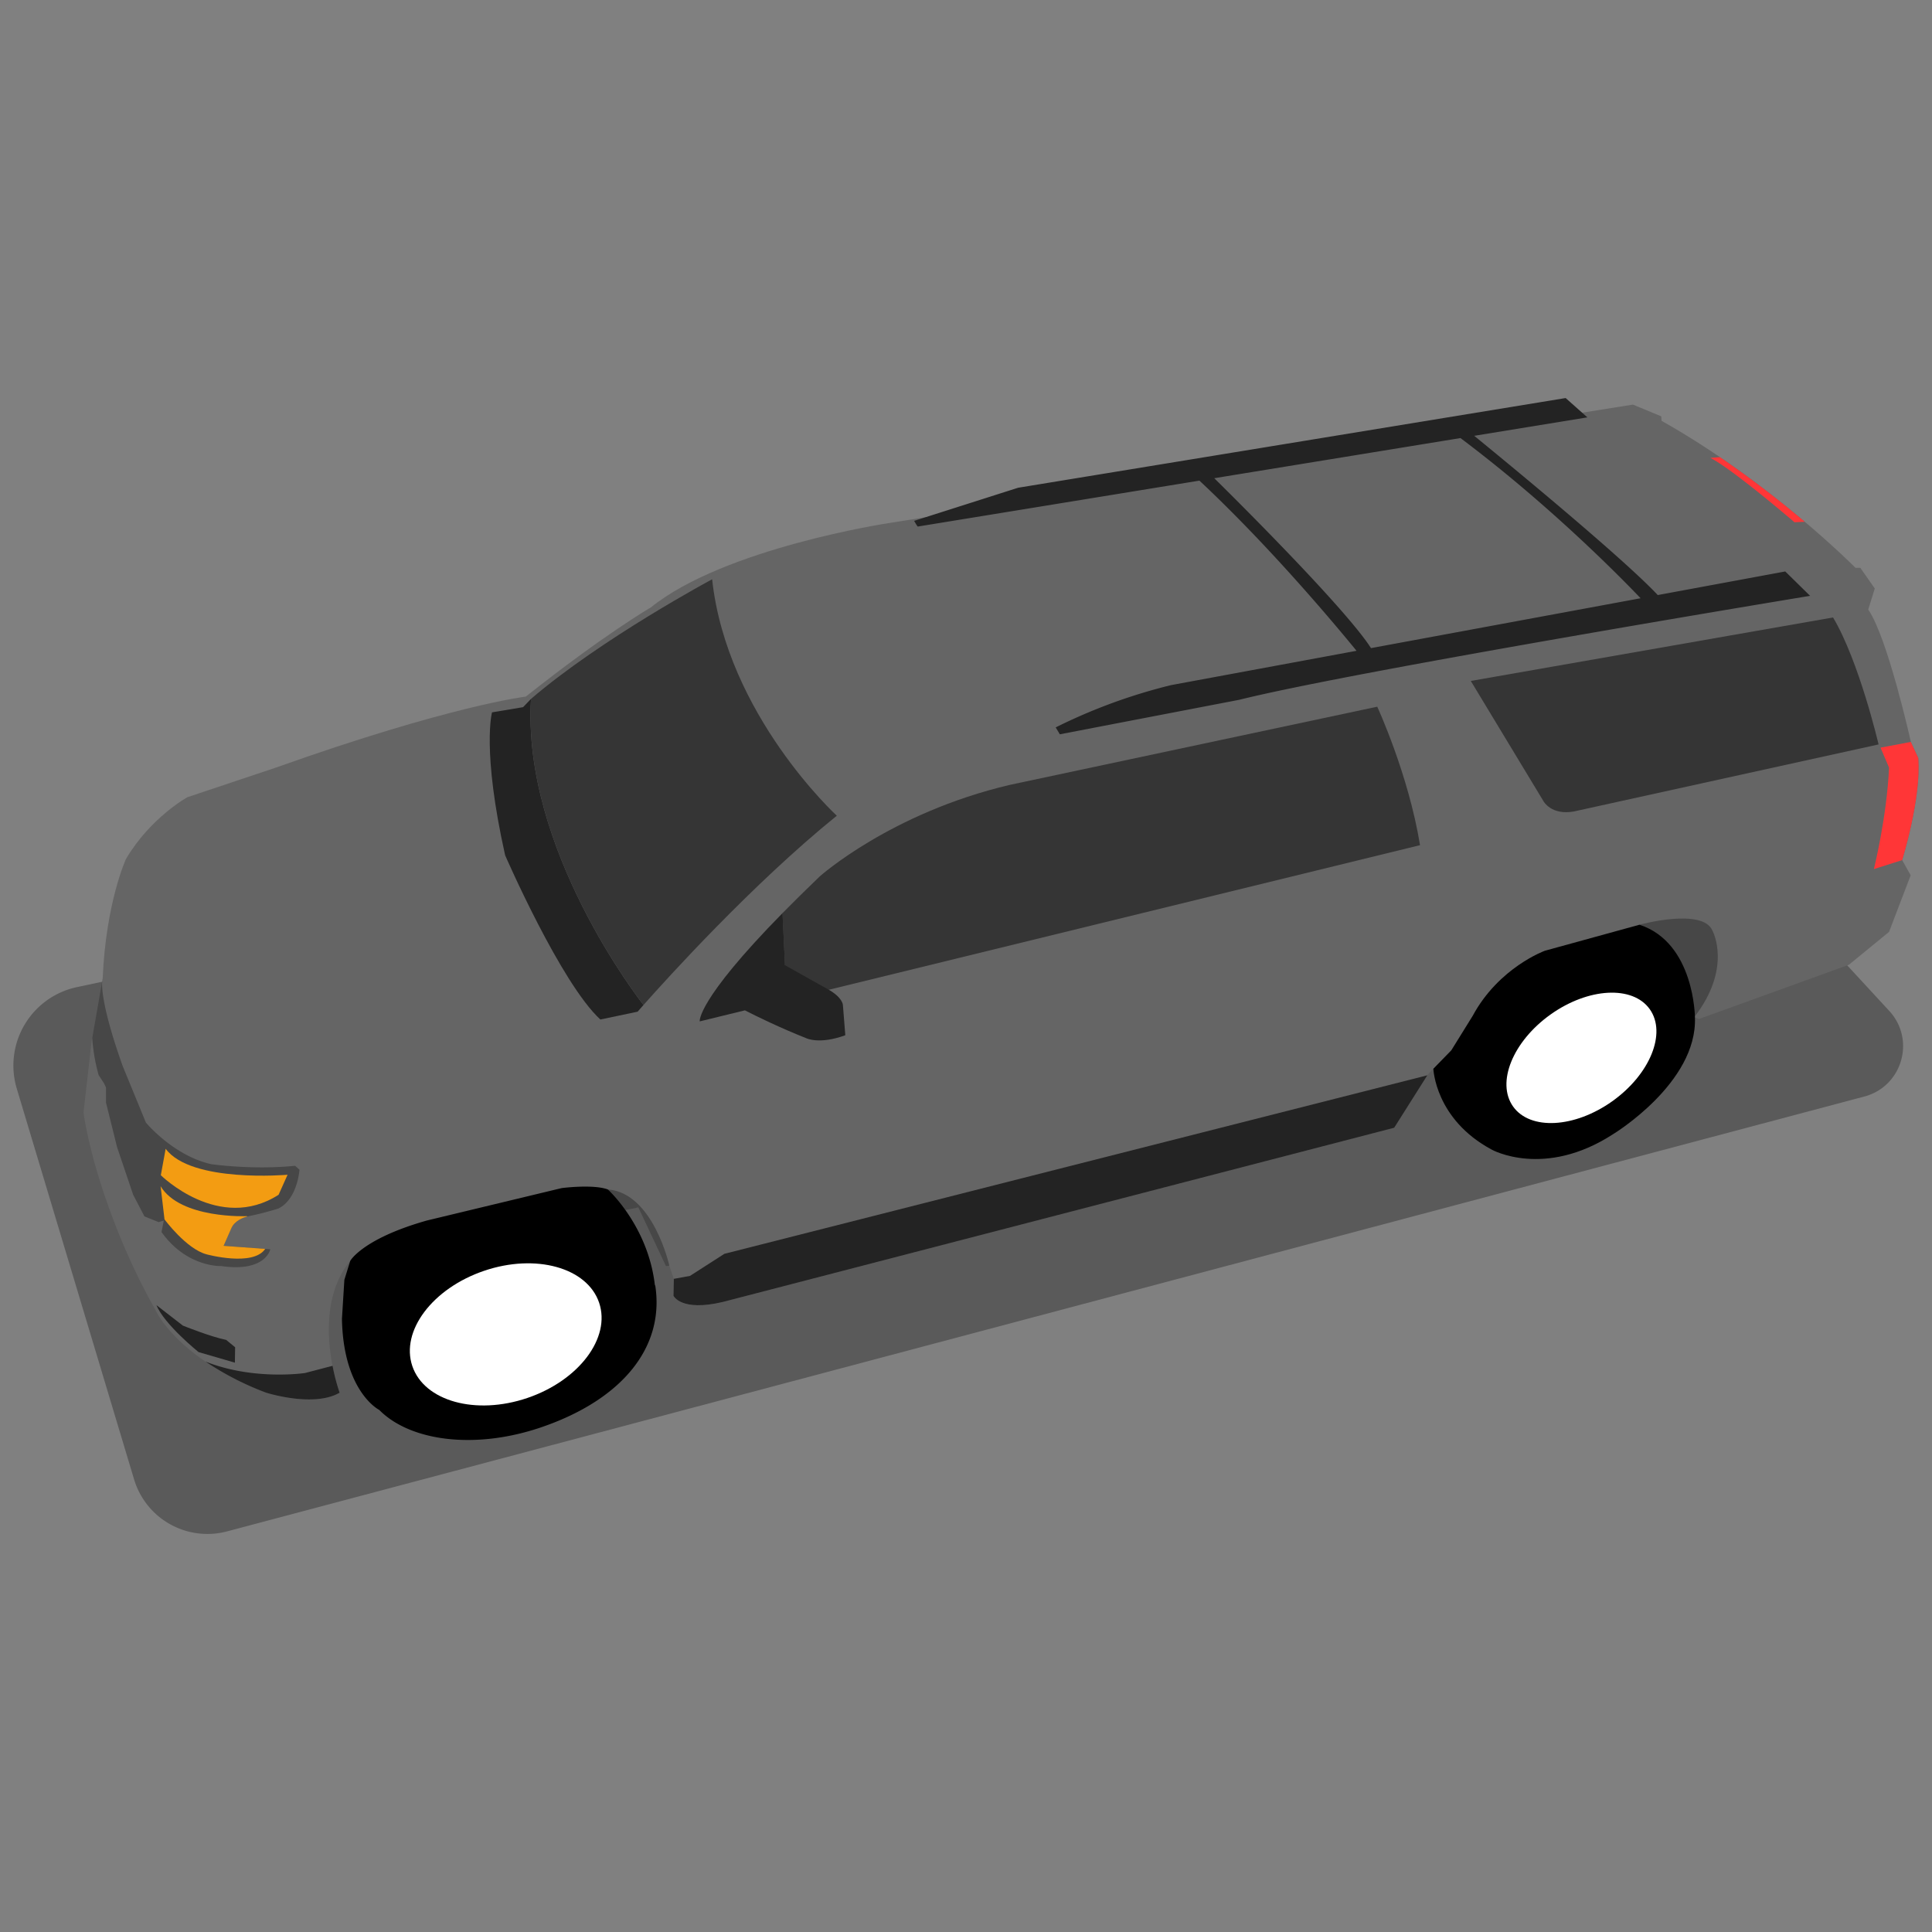 <svg preserveaspectratio="none" height="65" width="65" viewBox="0 0 1400 1400" xmlns="http://www.w3.org/2000/svg" xmlns:xlink="http://www.w3.org/1999/xlink" style="opacity:1;">
    <rect x="0" y="0" width="1400" height="1400" fill="#808080" stroke="none"/>
    <!--Oeste Suroeste-->
    <path d="M12.16,788.84l85,283.16a55.49,55.49,0,0,0,67.4,37.69L1351,794.57c27.46-7.29,37.3-41.17,18-62.05L1140,484.44,55.72,715.31A58.11,58.11,0,0,0,12.16,788.84Z" style="opacity:0.3" />
	<path d="M1353.79,441.69l4.75-15.25-10.5-15h-3.5s-61-61.75-140.5-106.5l-.25-3.25-20.5-8.5L643.71,379.1s-118.67,18-172,61c0,0-34,19.67-90.67,64.67,0,0-54.5,6.42-181,51.42l-64.25,21.5S109,592.44,91.29,622.44c0,0-14.5,31.37-16.87,86.37l-8,45.46-5.92,52s1.67,11.67,4.75,23.75c0,0,12.75,58.17,47.5,119.42,0,0,15,34.75,80,59.75,0,0,34.5,11,53.25,0,0,0-21.75-59.5,7.75-95.5l199-36.75,9.75-2,20,42.5,2.5-.25,3.25,9.5L488,938.94s5.25,11.75,35.75,4.5l486.5-126.25,24.25-38.38,4.13-4.37,189.54-37.17,3,1.11,108.62-39.28,29.09-23.83,15.66-41-6.16-11s14-44.83,11.66-74l-5.33-11.5S1368,462.31,1353.79,441.69Z" style="fill:#656565" />
	<path d="M356.54,516.19l22.5-3.75,5.75-6c-6.65,108.92,79.08,218.69,81.53,221.8-2.77,3.13-4.28,4.86-4.28,4.86l-27,5.67c-28.66-26.33-69-119-69-119C349,543.44,356.54,516.19,356.54,516.19Z" style="fill:#232323" />
	<path d="M384.79,506.44c51-43.75,131.25-86.67,131.25-86.67,10.67,98.33,90.34,171.33,90.34,171.33-61.12,49.42-123.46,118.4-140.06,137.14C463.87,725.13,378.14,615.36,384.79,506.44Z" style="fill:#353535" />
	<path d="M1328.29,447.44l-262.5,46,52.75,87.25s5.59,10.25,21.92,7.33l220.83-48.58S1347.21,479.1,1328.29,447.44Z" style="fill:#353535" />
	<path d="M594,635.1s51.34-46,137.67-66.33L998,512.1s22.67,49,31,100.34L570,724.7l-3-63C575,653.61,583.91,644.79,594,635.1Z" style="fill:#353535" />
	<path d="M567.05,661.67l1.78,37.75,32.09,18c9.62,5.62,9.87,10.75,9.87,10.75l1.75,22c-18.87,6.93-28.33,2.14-28.33,2.14-19.09-7.56-36-15.86-44.42-20.17l-32.75,8S504.43,725.38,567.05,661.67Z" style="fill:#232323" />
	<path d="M1239.38,331.77l7-.47a745.14,745.14,0,0,1,61.42,46.8l-7.45.34S1255.71,340.1,1239.38,331.77Z" style="fill:#ff3637" />
	<path d="M1368.88,556.27l-6.17-14.5,22-4.14,0,.14,5.33,11.5c2.34,29.17-11.66,74-11.66,74l-20.5,6.5S1367.21,592.6,1368.88,556.27Z" style="fill:#ff3637" />
	<path d="M524.92,908.56l509.37-129.35-24,38L523.79,943.44c-30.5,7.25-35.75-4.5-35.75-4.5l.25-12.25L500,924.56Z" style="fill:#232323" />
	<path d="M221,994.94,241,989.71a139.12,139.12,0,0,0,5.09,19.48c-18.75,11-53.25,0-53.25,0a213.48,213.48,0,0,1-44-22.58C183.86,1000.57,221,994.94,221,994.94Z" style="fill:#232323" />
	<path d="M662.42,377.44s2.25,4,2.62,4.12l204.1-33.28C921.49,397.22,970,455.68,983,471.59L848.71,496.44A401.66,401.66,0,0,0,765,527.1l3,5,130-25c85.67-21.33,413.67-75.33,413.67-75.33l-18-17.67-92.4,17.1c-25.94-27.69-114.27-100.12-133-115.39l82-13.37-15.75-14-396.75,65Zm217.43-30.9,178.46-29.1C1123.46,366.39,1175,419,1188.84,433.51L993.48,469.65c-20.14-31.42-113.35-122.88-113.35-122.88Z" style="fill:#232323" />
	<path d="M170.21,987.44l-26.33-7.67s-24.84-20-30.5-34l19.16,14.83s20.34,8.17,31.34,10.34l6.5,5.33Z" style="fill:#232323" />
	<path d="M247.79,955.69l1.75-28.25,4.25-13.75s8.75-16,55.5-29.25L407,860.94s22.75-3,33.5,1c0,0,29,26.25,34,69h0a5.53,5.53,0,0,1,.4,1.12c6.62,44.87-24.74,82.54-83.1,102.34-47.61,16.16-94.58,10-117-12.73C274.22,1021.39,248.78,1008.1,247.79,955.69Z" />
	<ellipse cx="366.45" cy="966.97" rx="71.47" ry="48.67" transform="translate(-291.36 169.09) rotate(-18.75)" style="fill:#fff" />
	<path d="M440.54,861.94l12.25,15,9.75-2,20,42.5,2.5-.25S473.38,864.44,440.54,861.94Z" style="opacity:0.3" />
	<path d="M1188,670.1s46.17-12.66,53,4.5c0,0,14.5,26.84-13.33,62.5Z" style="opacity:0.3" />
	<path d="M1188,670.1l-68.5,18.84s-33.33,12-52.33,47.16l-15.5,25-13,13.34s1.21,36.66,42.37,58.66c0,0,38,21.17,88-11.33,0,0,61-37,59.17-84.5C1228.21,737.27,1228,683.1,1188,670.1Z" />
	<ellipse cx="1145.96" cy="766.51" rx="60.79" ry="38.58" transform="translate(-232.11 807.52) rotate(-35.48)" style="fill:#fff" />
	<path d="M74.06,710.85c-.43,5,.28,20.68,14.82,61.59l16.83,41s19.83,24,47.33,30.16c0,0,29.67,4.34,60.84,1.17L217,847.6s-1.33,21.34-15.33,28.17c0,0-9.83,3.17-21.33,5.5,0,0-.43.07-1.13.26-2.68.68-9.33,2.93-11.71,8.74l-5.5,12.5L192.18,905l3.7.27s-3.34,16.83-35.5,12.17c0,0-25,1.16-43.34-24.67l1.67-8.33L115,885.6l-10.33-4.16-8.17-15.67-11.66-34.5-8-32.17v-11l-1.5-3.16-3.84-5.84a131.22,131.22,0,0,1-4.66-27Z" style="opacity:0.3" />
	<path d="M149.71,908.94c-14.67-3.84-30.5-25.34-30.5-25.34l-2.83-24c14.5,23.84,62.66,21.67,62.66,21.67l.21.26c-2.68.68-9.33,2.93-11.71,8.74l-5.5,12.5L192.18,905C183.36,918.14,149.71,908.94,149.71,908.94Z" style="fill:#f39c12" />
	<path d="M208.38,851.27s-69.84,6.17-88.34-18.83l-3.5,19.16s42.17,41.84,85.34,14.17Z" style="fill:#f39c12" />
    
</svg>